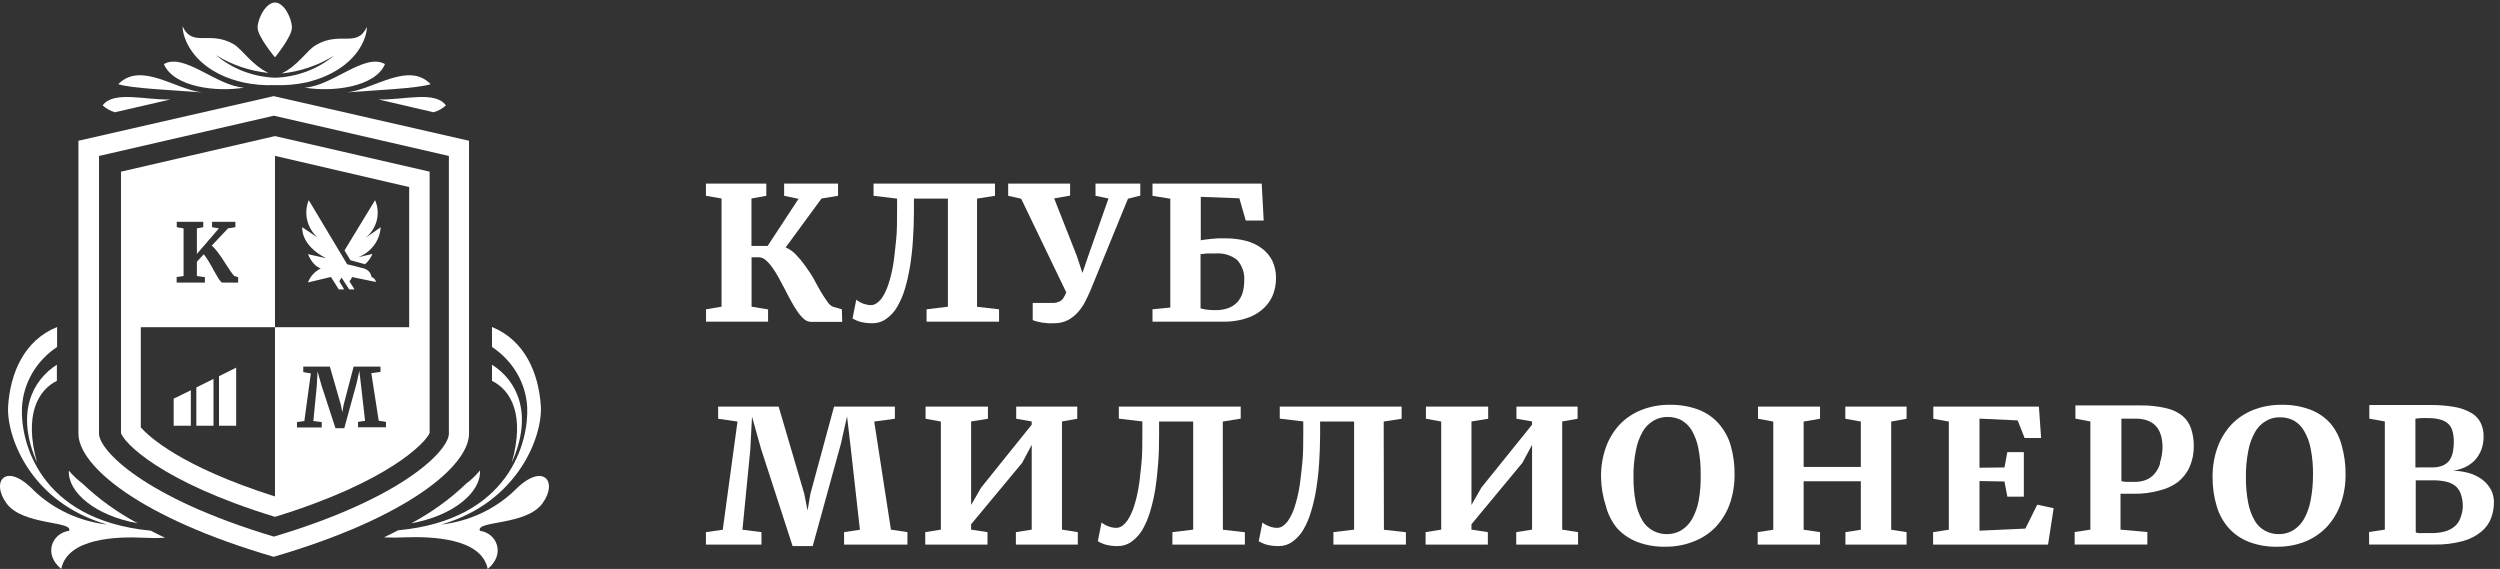 <?xml version="1.0" encoding="UTF-8"?> <svg xmlns="http://www.w3.org/2000/svg" width="290" height="66" viewBox="0 0 290 66" fill="none"><rect x="0" y="0" width="290" height="66" fill="#333333" stroke="none"/> <path fill-rule="evenodd" clip-rule="evenodd" d="M56.574 66C58.692 64.25 57.62 61.837 55.668 61.571C55.157 60.364 61.039 60.992 62.928 58.385C64.816 55.779 62.928 53.558 59.674 56.913C57.391 59.093 54.397 60.479 51.177 60.847C60.108 58.289 62.966 50.577 62.736 47.078C62.481 43.337 60.937 39.511 57.071 37.93V40.247C58.266 41.039 59.255 42.077 59.962 43.283C60.669 44.49 61.077 45.833 61.154 47.211C61.346 51.145 59.176 60.316 46.188 61.511C45.652 61.788 45.103 62.066 44.542 62.331C45.349 62.376 46.159 62.376 46.966 62.331C50.028 62.223 55.859 62.392 56.574 66Z" fill="white"></path> <path fill-rule="evenodd" clip-rule="evenodd" d="M59.368 53.655C61.92 47.959 59.929 44.097 57.071 42.311V44.181C59.253 45.243 60.937 48.128 59.368 53.655Z" fill="white"></path> <path fill-rule="evenodd" clip-rule="evenodd" d="M47.706 60.702C52.618 59.822 55.821 57.082 55.68 54.572C55.206 55.145 54.662 55.664 54.06 56.117C52.178 57.917 50.039 59.461 47.706 60.702Z" fill="white"></path> <path fill-rule="evenodd" clip-rule="evenodd" d="M8.013 61.571C6.061 61.837 4.977 64.25 7.107 66C7.822 62.38 13.653 62.223 16.702 62.38C17.514 62.424 18.327 62.424 19.139 62.38C18.565 62.114 18.029 61.837 17.493 61.559C4.492 60.316 2.335 51.145 2.552 47.211C2.63 45.834 3.036 44.493 3.741 43.286C4.446 42.08 5.431 41.041 6.622 40.247V37.93C2.744 39.511 1.2 43.337 0.945 47.078C0.715 50.577 3.496 58.289 12.428 60.847C9.212 60.476 6.223 59.09 3.943 56.913C0.715 53.522 -1.122 55.803 0.753 58.385C2.629 60.968 8.524 60.413 8.013 61.571Z" fill="white"></path> <path fill-rule="evenodd" clip-rule="evenodd" d="M6.597 44.181V42.311C3.752 44.097 1.774 47.959 4.3 53.655C2.744 48.128 4.428 45.243 6.597 44.181Z" fill="white"></path> <path fill-rule="evenodd" clip-rule="evenodd" d="M15.975 60.702C13.636 59.458 11.489 57.915 9.595 56.117C9.002 55.667 8.463 55.157 7.988 54.596C7.847 57.106 11.062 59.821 15.975 60.702Z" fill="white"></path> <path fill-rule="evenodd" clip-rule="evenodd" d="M33.863 3.2C33.863 2.15 32.957 0.291 31.898 0.291C30.839 0.291 29.882 2.15 29.882 3.2C29.882 4.249 31.898 6.651 31.898 6.651C31.898 6.651 33.863 4.262 33.863 3.2Z" fill="white"></path> <path fill-rule="evenodd" clip-rule="evenodd" d="M28.325 10.163C25.136 10.006 21.346 6.072 19.011 7.435C20.147 10.114 25.148 10.706 28.325 10.163Z" fill="white"></path> <path fill-rule="evenodd" clip-rule="evenodd" d="M13.716 9.764C15.184 10.259 20.223 10.464 23.426 10.718C20.287 10.356 16.332 7.109 13.716 9.764Z" fill="white"></path> <path fill-rule="evenodd" clip-rule="evenodd" d="M28.211 9.559C29.42 9.817 30.66 9.922 31.898 9.873C33.119 9.917 34.342 9.812 35.534 9.559C39.209 8.691 41.556 6.639 42.335 4.322C42.472 3.932 42.549 3.526 42.564 3.115C41.391 5.613 39.502 3.562 36.644 5.227C35.572 5.855 34.552 7.641 32.663 8.522C34.832 8.299 36.914 7.591 38.737 6.458C36.838 8.033 34.422 8.937 31.898 9.016C29.367 8.917 26.95 7.992 25.059 6.398C26.887 7.53 28.973 8.237 31.145 8.461C29.193 7.532 28.172 5.794 27.101 5.119C24.243 3.501 22.354 5.553 21.18 3.055C21.191 3.465 21.264 3.871 21.397 4.262C22.176 6.639 24.536 8.739 28.211 9.559Z" fill="white"></path> <path fill-rule="evenodd" clip-rule="evenodd" d="M44.657 7.435C42.322 6.072 38.533 10.006 35.33 10.163C38.533 10.706 43.534 10.114 44.657 7.435Z" fill="white"></path> <path fill-rule="evenodd" clip-rule="evenodd" d="M49.952 9.764C47.4 7.109 43.394 10.356 40.255 10.718C43.457 10.464 48.484 10.259 49.952 9.764Z" fill="white"></path> <path fill-rule="evenodd" clip-rule="evenodd" d="M19.764 11.538C16.83 11.623 13.193 10.488 11.905 12.226C12.309 12.593 12.798 12.866 13.334 13.023L19.764 11.538Z" fill="white"></path> <path fill-rule="evenodd" clip-rule="evenodd" d="M43.917 11.538L50.296 13.023C50.832 12.866 51.321 12.593 51.725 12.226C50.488 10.488 46.851 11.623 43.917 11.538Z" fill="white"></path> <path fill-rule="evenodd" clip-rule="evenodd" d="M31.745 64.588C47.311 60.051 54.405 54.017 54.405 50.3V16.329L31.745 11.152L9.098 16.329V50.3C9.098 54.017 16.179 60.051 31.745 64.588ZM11.484 18.091L31.77 13.421L52.07 18.091V50.3C52.07 52.17 46.966 57.71 31.77 62.247C16.587 57.71 11.484 52.183 11.484 50.3V18.091Z" fill="white"></path> <path fill-rule="evenodd" clip-rule="evenodd" d="M31.898 59.954C45.167 55.875 49.403 51.301 49.837 50.227V19.913L31.898 15.786L14.035 19.913V50.227C14.342 51.301 18.565 55.875 31.898 59.954ZM35.177 43.168V42.528H38.265L39.541 46.969L39.706 47.826L39.859 46.969L41.021 42.528H44.134V43.144L43.075 43.288L43.93 48.803L44.772 48.936V49.564H41.531V48.936L42.347 48.816L41.888 44.761L41.684 43.023L41.378 44.411L39.936 49.672H38.915L37.295 44.712L36.836 43.071L36.746 44.773L36.351 48.84L37.321 48.96V49.588H34.45V48.96L35.305 48.84L36.057 43.313L35.177 43.168ZM31.898 18.079L47.464 21.699V37.955H31.898V57.589C20.887 54.101 17.174 50.541 16.332 49.576V37.955H31.898V18.103V18.079ZM20.504 26.358V25.73H23.579V26.358L22.839 26.49V29.459L25.391 26.49L24.6 26.358V25.73H27.305V26.358L26.45 26.49L24.561 28.493C24.697 28.602 24.821 28.723 24.931 28.855C25.059 29.012 25.2 29.169 25.327 29.35C25.455 29.531 25.595 29.712 25.723 29.905L26.105 30.497L26.463 31.04L26.782 31.522C26.859 31.64 26.944 31.753 27.037 31.86C27.082 31.929 27.143 31.987 27.215 32.029L27.624 32.15V32.778H25.799C25.799 32.778 25.697 32.778 25.62 32.669C25.536 32.578 25.459 32.481 25.391 32.379C25.314 32.259 25.225 32.126 25.136 31.957L24.842 31.45C24.753 31.269 24.651 31.088 24.549 30.907C24.447 30.726 24.332 30.545 24.23 30.364C24.128 30.183 24.026 30.026 23.924 29.881L23.63 29.495L22.839 30.364V32.017L23.77 32.15V32.778H20.491V32.138L21.295 32.017V26.49L20.504 26.358Z" fill="white"></path> <path fill-rule="evenodd" clip-rule="evenodd" d="M37.818 29.954L35.725 29.483C35.725 29.483 36.223 30.823 37.206 31.136C36.513 31.484 35.984 32.066 35.725 32.766L38.392 32.126L39.298 33.574H39.923L39.362 32.633L39.617 32.198L40.51 33.574H41.123L40.536 32.633C40.666 32.485 40.77 32.318 40.842 32.138L43.113 32.609L43.611 32.705C43.589 32.575 43.53 32.454 43.44 32.353C43.35 32.253 43.232 32.179 43.1 32.138C43.068 31.899 42.96 31.675 42.792 31.494C42.624 31.314 42.402 31.185 42.156 31.124C41.276 30.883 40.268 30.654 40.268 30.654L35.815 23.22C35.513 23.96 35.451 24.767 35.635 25.541C35.819 26.314 36.241 27.018 36.848 27.564L35.062 26.358C35.062 26.358 34.807 28.409 37.818 29.954Z" fill="white"></path> <path fill-rule="evenodd" clip-rule="evenodd" d="M42.335 30.654C42.727 30.327 43.025 29.912 43.202 29.447L41.531 29.857C42.272 29.566 42.912 29.084 43.377 28.465C43.842 27.846 44.113 27.116 44.159 26.358L42.36 27.625C43.022 27.101 43.49 26.392 43.696 25.6C43.903 24.808 43.837 23.974 43.509 23.22L39.962 29.049L40.651 30.183L42.335 30.654Z" fill="white"></path> <path fill-rule="evenodd" clip-rule="evenodd" d="M20.147 46.245V49.383H22.137V45.268L20.147 46.245Z" fill="white"></path> <path fill-rule="evenodd" clip-rule="evenodd" d="M22.775 44.942V49.383H24.766V43.952L22.775 44.942Z" fill="white"></path> <path fill-rule="evenodd" clip-rule="evenodd" d="M25.404 49.383H27.394V42.649L25.404 43.639V49.383Z" fill="white"></path> <path fill-rule="evenodd" clip-rule="evenodd" d="M97.657 35.879L96.611 35.577C96.348 35.452 96.13 35.254 95.986 35.01C95.756 34.696 95.501 34.31 95.233 33.864C94.965 33.417 94.672 32.874 94.417 32.392C94.162 31.909 93.766 31.342 93.421 30.859C93.093 30.39 92.726 29.946 92.324 29.532C91.992 29.181 91.589 28.898 91.138 28.699L95.297 23.027L97.211 22.713V21.301H90.959V22.713L92.63 23.063L89.045 28.53H87.17V23.027L88.892 22.713V21.301H81.888V22.713L83.699 23.027V35.577L81.9 35.879V37.315H89.096V35.891L87.182 35.577V29.845H88.037C88.331 29.857 88.609 29.973 88.816 30.171C89.108 30.421 89.365 30.704 89.581 31.016C89.855 31.405 90.106 31.808 90.334 32.223L91.061 33.586C91.304 34.069 91.533 34.515 91.788 34.962C92.007 35.379 92.254 35.782 92.528 36.169C92.74 36.483 92.993 36.771 93.281 37.026C93.495 37.211 93.77 37.322 94.059 37.339H97.696L97.657 35.879Z" fill="white"></path> <path fill-rule="evenodd" clip-rule="evenodd" d="M107.482 35.879V37.315H115.89V35.879L113.338 35.59V23.039L115.418 22.713V21.301H101.332V22.713L104.062 23.039V24.246C104.062 25.658 104.062 26.901 103.935 27.999C103.807 29.097 103.731 30.05 103.578 30.883C103.456 31.594 103.282 32.296 103.054 32.983C102.897 33.465 102.687 33.929 102.429 34.371C102.256 34.672 102.017 34.936 101.728 35.143C101.534 35.297 101.291 35.386 101.039 35.396C100.839 35.399 100.641 35.37 100.452 35.312C100.275 35.276 100.103 35.219 99.941 35.143C99.807 35.081 99.679 35.009 99.558 34.926C99.474 34.88 99.397 34.823 99.329 34.757L98.895 36.941C99.215 37.131 99.563 37.274 99.928 37.363C100.346 37.458 100.775 37.503 101.204 37.496C101.781 37.503 102.343 37.324 102.799 36.989C103.328 36.617 103.764 36.139 104.075 35.59C104.462 34.921 104.766 34.212 104.981 33.478C105.233 32.613 105.429 31.734 105.568 30.847C105.721 29.906 105.836 28.904 105.9 27.854C105.963 26.804 106.015 25.754 106.015 24.692V23.039H109.957V35.577L107.482 35.879Z" fill="white"></path> <path fill-rule="evenodd" clip-rule="evenodd" d="M127.08 22.713L128.585 23.027L126.237 29.688L125.561 31.667L124.911 29.688L122.282 23.015L124.132 22.689V21.301H116.949V22.713L118.455 23.051L123.686 33.912C123.594 34.147 123.478 34.373 123.341 34.588C123.244 34.75 123.097 34.881 122.92 34.962C122.718 35.063 122.497 35.124 122.269 35.143C122.006 35.143 121.661 35.143 121.236 35.143H119.794V37.134C119.951 37.199 120.113 37.252 120.279 37.291L120.879 37.424C121.108 37.424 121.325 37.484 121.568 37.496H122.257C122.821 37.51 123.379 37.385 123.877 37.134C124.319 36.897 124.712 36.586 125.038 36.217C125.367 35.849 125.646 35.444 125.867 35.01C126.097 34.564 126.301 34.129 126.48 33.719L130.843 23.051L132.272 22.689V21.301H127.08V22.713Z" fill="white"></path> <path fill-rule="evenodd" clip-rule="evenodd" d="M143.768 23.003L144.508 25.585H146.588L146.358 21.301H133.689V22.713L135.756 23.051V35.674L133.689 35.879V37.315H138.244H139.06H139.953H140.808H141.523H141.957C142.783 37.326 143.605 37.212 144.393 36.977C145.09 36.781 145.737 36.453 146.295 36.012C146.842 35.579 147.279 35.035 147.57 34.419C147.877 33.728 148.03 32.984 148.017 32.235C148.024 31.567 147.885 30.906 147.609 30.292C147.339 29.734 146.937 29.243 146.435 28.856C145.888 28.441 145.259 28.133 144.585 27.951C143.779 27.738 142.946 27.636 142.11 27.649C141.842 27.649 141.574 27.649 141.293 27.649L140.502 27.709L139.8 27.794C139.628 27.809 139.457 27.837 139.29 27.878V22.834L143.768 23.003ZM140.043 29.399H141.076C141.956 29.343 142.825 29.611 143.5 30.147C144.103 30.816 144.401 31.684 144.33 32.56C144.333 33.024 144.273 33.487 144.151 33.936C144.036 34.329 143.837 34.695 143.564 35.01C143.284 35.322 142.93 35.566 142.531 35.722C142.039 35.901 141.514 35.987 140.987 35.976C140.637 35.98 140.287 35.959 139.941 35.915C139.712 35.883 139.486 35.834 139.264 35.77V29.483L140.043 29.399Z" fill="white"></path> <path fill-rule="evenodd" clip-rule="evenodd" d="M101.409 48.9L103.807 48.574V47.162H96.752L94.008 57.275L93.677 59.218L93.294 57.275L90.321 47.162H83.304V48.574L85.549 48.9L83.84 61.45L81.888 61.728V63.176H88.331V61.728L86.123 61.45L87.029 52.219L87.234 48.333L88.28 52.062L91.942 63.345H94.276L97.555 51.434L98.257 48.297L98.716 52.231L99.75 61.45L97.913 61.728V63.176H105.262V61.728L103.348 61.438L101.409 48.9Z" fill="white"></path> <path fill-rule="evenodd" clip-rule="evenodd" d="M123.188 48.888L124.961 48.574V47.162H117.88V48.574L119.679 48.888V49.262L113.81 56.563L112.649 58.578V48.888L114.601 48.574V47.162H107.367V48.574L109.14 48.9V61.438L107.329 61.728V63.176H114.55V61.728L112.649 61.438V60.811L118.569 53.691L119.679 51.603V61.438L117.842 61.728V63.176H125.025V61.728L123.188 61.438V48.888Z" fill="white"></path> <path fill-rule="evenodd" clip-rule="evenodd" d="M141.842 48.9L143.922 48.562V47.162H129.785V48.562L132.515 48.888V50.095C132.515 51.495 132.515 52.75 132.4 53.836C132.285 54.922 132.196 55.899 132.043 56.72C131.919 57.43 131.744 58.132 131.52 58.82C131.361 59.307 131.147 59.776 130.882 60.22C130.705 60.515 130.471 60.777 130.193 60.992C129.993 61.143 129.747 61.228 129.491 61.233C129.297 61.233 129.104 61.209 128.917 61.161C128.737 61.115 128.562 61.055 128.394 60.98C128.259 60.924 128.131 60.855 128.011 60.775L127.781 60.606L127.348 62.778C127.667 62.972 128.015 63.118 128.381 63.212C128.799 63.306 129.228 63.351 129.657 63.345C130.234 63.352 130.796 63.173 131.252 62.838C131.774 62.459 132.208 61.983 132.528 61.438C132.906 60.767 133.206 60.059 133.421 59.327C133.678 58.462 133.878 57.584 134.021 56.696C134.161 55.742 134.276 54.753 134.352 53.703C134.429 52.653 134.454 51.603 134.454 50.541V48.9H138.41V61.438L135.998 61.728V63.176H144.406V61.74L141.855 61.45L141.842 48.9Z" fill="white"></path> <path fill-rule="evenodd" clip-rule="evenodd" d="M160.508 48.9L162.588 48.574V47.162H148.451V48.562L151.181 48.888V50.095C151.181 51.495 151.181 52.75 151.054 53.836C150.926 54.922 150.85 55.899 150.696 56.72C150.572 57.43 150.397 58.132 150.173 58.82C150.02 59.309 149.806 59.778 149.535 60.22C149.366 60.52 149.131 60.783 148.846 60.992C148.65 61.141 148.409 61.225 148.157 61.233C147.959 61.234 147.762 61.209 147.571 61.161C147.394 61.117 147.223 61.057 147.06 60.98C146.922 60.924 146.789 60.855 146.665 60.775L146.448 60.606L146.014 62.778C146.333 62.972 146.681 63.118 147.047 63.212C147.465 63.307 147.894 63.352 148.323 63.345C148.9 63.352 149.462 63.173 149.918 62.838C150.444 62.463 150.879 61.985 151.194 61.438C151.578 60.77 151.878 60.061 152.087 59.327C152.35 58.464 152.55 57.585 152.687 56.696C152.84 55.742 152.955 54.753 153.019 53.703C153.082 52.653 153.133 51.603 153.133 50.541V48.9H157.076V61.438L154.677 61.728V63.176H163.085V61.74L160.534 61.45L160.508 48.9Z" fill="white"></path> <path fill-rule="evenodd" clip-rule="evenodd" d="M181.216 48.888L183.002 48.574V47.162H175.908V48.574L177.72 48.888V49.262L171.838 56.563L170.69 58.578V48.888L172.629 48.574V47.162H165.407V48.574L167.181 48.9V61.438L165.369 61.728V63.176H172.591V61.728L170.69 61.438V60.811L176.597 53.691L177.72 51.603V61.438L175.883 61.728V63.176H183.053V61.728L181.216 61.438V48.888Z" fill="white"></path> <path fill-rule="evenodd" clip-rule="evenodd" d="M199.372 49.141C198.745 48.43 197.943 47.874 197.037 47.524C195.965 47.126 194.82 46.933 193.669 46.957C192.557 46.947 191.455 47.148 190.428 47.548C189.454 47.928 188.582 48.51 187.876 49.25C187.168 50.025 186.627 50.922 186.281 51.893C185.889 53.005 185.699 54.172 185.72 55.344C185.739 56.482 185.928 57.611 186.281 58.699C186.514 59.623 186.949 60.49 187.557 61.245C188.196 61.955 189.005 62.51 189.917 62.862C190.988 63.266 192.135 63.455 193.286 63.417C194.386 63.419 195.476 63.209 196.488 62.802C197.462 62.426 198.334 61.849 199.04 61.112C199.752 60.339 200.298 59.441 200.648 58.47C201.034 57.356 201.223 56.19 201.209 55.018C201.222 53.89 201.071 52.765 200.763 51.675C200.494 50.747 200.02 49.883 199.372 49.141ZM197.05 58.071C196.91 58.825 196.647 59.554 196.271 60.232C195.967 60.76 195.529 61.207 194.996 61.535C194.516 61.814 193.964 61.96 193.401 61.957C192.839 61.968 192.285 61.84 191.793 61.583C191.256 61.303 190.814 60.884 190.517 60.376C190.147 59.732 189.888 59.035 189.752 58.313C189.559 57.318 189.469 56.307 189.484 55.296C189.468 54.272 189.562 53.249 189.764 52.243C189.898 51.488 190.161 50.758 190.543 50.083C190.839 49.552 191.279 49.107 191.819 48.791C192.304 48.505 192.867 48.358 193.439 48.369C194 48.358 194.555 48.487 195.047 48.743C195.555 49.038 195.973 49.454 196.259 49.95C196.623 50.596 196.877 51.292 197.011 52.013C197.204 53 197.294 54.003 197.279 55.006C197.306 56.033 197.229 57.059 197.05 58.071Z" fill="white"></path> <path fill-rule="evenodd" clip-rule="evenodd" d="M214.058 48.574L215.857 48.9V54.162H209.222V48.9L211.123 48.574V47.162H203.927V48.574L205.7 48.9V61.45L203.889 61.728V63.176H211.123V61.728L209.222 61.45V55.827H215.857V61.45L214.07 61.728V63.176H221.164V61.728L219.378 61.45V48.9L221.164 48.574V47.162H214.058V48.574Z" fill="white"></path> <path fill-rule="evenodd" clip-rule="evenodd" d="M234.944 61.318L229.623 61.559V55.803L232.52 55.851L232.851 57.613H234.765V52.448H232.851L232.52 54.222L229.623 54.258V48.562L234.051 48.767L234.854 50.807H236.768L236.513 47.162H224.265V48.574L226.064 48.9V61.45L224.239 61.728V63.176H237.572L238.223 58.953L236.322 58.542L234.944 61.318Z" fill="white"></path> <path fill-rule="evenodd" clip-rule="evenodd" d="M253.138 48.212C252.583 47.788 251.933 47.491 251.237 47.343C250.294 47.124 249.325 47.018 248.353 47.03H247.077C246.72 47.03 246.401 47.03 246.108 47.03H245.227H244.27H240.749V48.562L242.484 48.888V61.438L240.66 61.716V63.164H249.093V61.716L245.98 61.438V57.275H246.21H246.58H247.052H247.588C248.55 57.287 249.508 57.165 250.433 56.913C251.23 56.733 251.978 56.396 252.628 55.923C253.225 55.448 253.694 54.844 253.993 54.162C254.328 53.397 254.493 52.575 254.478 51.748C254.488 51.053 254.38 50.36 254.159 49.697C253.965 49.124 253.613 48.612 253.138 48.212ZM250.586 53.739C250.448 54.203 250.209 54.635 249.884 55.006C249.613 55.316 249.262 55.553 248.864 55.694C248.484 55.828 248.082 55.898 247.677 55.899H246.72C246.505 55.892 246.291 55.864 246.082 55.815V48.562H246.401H246.746H247.179H247.703C249.808 48.562 250.854 49.684 250.854 51.929C250.838 52.544 250.731 53.153 250.535 53.739H250.586Z" fill="white"></path> <path fill-rule="evenodd" clip-rule="evenodd" d="M270.35 49.141C269.723 48.43 268.922 47.874 268.015 47.524C266.939 47.125 265.79 46.932 264.634 46.957C263.523 46.948 262.421 47.149 261.393 47.548C260.42 47.93 259.548 48.511 258.841 49.25C258.129 50.024 257.583 50.921 257.234 51.893C256.837 53.004 256.643 54.171 256.66 55.344C256.65 56.478 256.809 57.607 257.132 58.699C257.399 59.631 257.873 60.499 258.522 61.245C259.161 61.955 259.971 62.51 260.883 62.862C261.953 63.266 263.1 63.455 264.251 63.417C265.352 63.419 266.441 63.209 267.454 62.802C268.393 62.412 269.233 61.836 269.916 61.112C270.629 60.341 271.171 59.442 271.511 58.47C271.908 57.358 272.102 56.191 272.085 55.018C272.098 53.89 271.947 52.765 271.639 51.675C271.406 50.753 270.967 49.889 270.35 49.141ZM268.028 58.071C267.888 58.825 267.625 59.554 267.25 60.231C266.945 60.759 266.507 61.207 265.974 61.535C265.494 61.814 264.942 61.96 264.379 61.957C263.804 61.973 263.235 61.836 262.737 61.563C262.239 61.291 261.831 60.892 261.559 60.413C261.189 59.768 260.93 59.071 260.794 58.349C260.601 57.354 260.511 56.343 260.526 55.332C260.51 54.308 260.604 53.285 260.806 52.279C260.94 51.524 261.203 50.794 261.585 50.119C261.878 49.587 262.319 49.14 262.861 48.828C263.341 48.54 263.9 48.393 264.468 48.405C265.029 48.395 265.583 48.525 266.076 48.779C266.584 49.071 266.998 49.488 267.275 49.986C267.649 50.629 267.908 51.326 268.041 52.05C268.234 53.036 268.323 54.039 268.309 55.042C268.316 56.058 268.222 57.072 268.028 58.071Z" fill="white"></path> <path fill-rule="evenodd" clip-rule="evenodd" d="M288.965 56.829C288.717 56.36 288.364 55.949 287.932 55.622C287.473 55.288 286.954 55.034 286.401 54.874C285.796 54.703 285.169 54.613 284.538 54.608C285.035 54.539 285.517 54.396 285.967 54.186C286.384 53.985 286.76 53.715 287.077 53.389C287.405 53.035 287.66 52.626 287.83 52.182C288.016 51.675 288.107 51.139 288.098 50.602C288.108 50.043 287.981 49.489 287.727 48.985C287.477 48.515 287.086 48.125 286.605 47.862C286.01 47.532 285.358 47.307 284.678 47.199C283.769 47.043 282.846 46.97 281.922 46.981H281.067H280.238H279.37H278.362H274.841V48.562L276.64 48.888V61.438L274.815 61.716V63.164H279.587H280.595H281.476C281.756 63.164 282.037 63.164 282.343 63.164C283.486 63.194 284.627 63.056 285.724 62.754C286.512 62.541 287.239 62.166 287.855 61.656C288.366 61.228 288.752 60.684 288.978 60.075C289.193 59.481 289.301 58.856 289.297 58.228C289.294 57.745 289.181 57.267 288.965 56.829ZM280.187 48.562L280.787 48.502C281.088 48.483 281.391 48.483 281.693 48.502C282.162 48.493 282.631 48.55 283.083 48.671C283.43 48.756 283.747 48.927 284.002 49.166C284.241 49.396 284.409 49.684 284.487 49.998C284.596 50.392 284.647 50.798 284.64 51.205C284.648 51.647 284.606 52.088 284.512 52.52C284.44 52.858 284.296 53.178 284.091 53.462C283.884 53.712 283.611 53.907 283.3 54.029C282.921 54.164 282.518 54.229 282.114 54.222H281.118H280.595C280.46 54.237 280.323 54.237 280.187 54.222V48.562ZM285.431 60.026C285.313 60.404 285.094 60.745 284.793 61.016C284.462 61.307 284.065 61.521 283.632 61.644C283.093 61.787 282.533 61.852 281.973 61.837H281.463H280.965C280.817 61.85 280.667 61.85 280.519 61.837C280.416 61.829 280.316 61.8 280.225 61.752V55.718H280.595H282.241C282.77 55.711 283.297 55.768 283.81 55.887C284.208 55.98 284.575 56.163 284.882 56.418C285.165 56.687 285.371 57.019 285.482 57.384C285.631 57.845 285.7 58.326 285.686 58.808C285.665 59.22 285.579 59.627 285.431 60.014V60.026Z" fill="white"></path> </svg> 